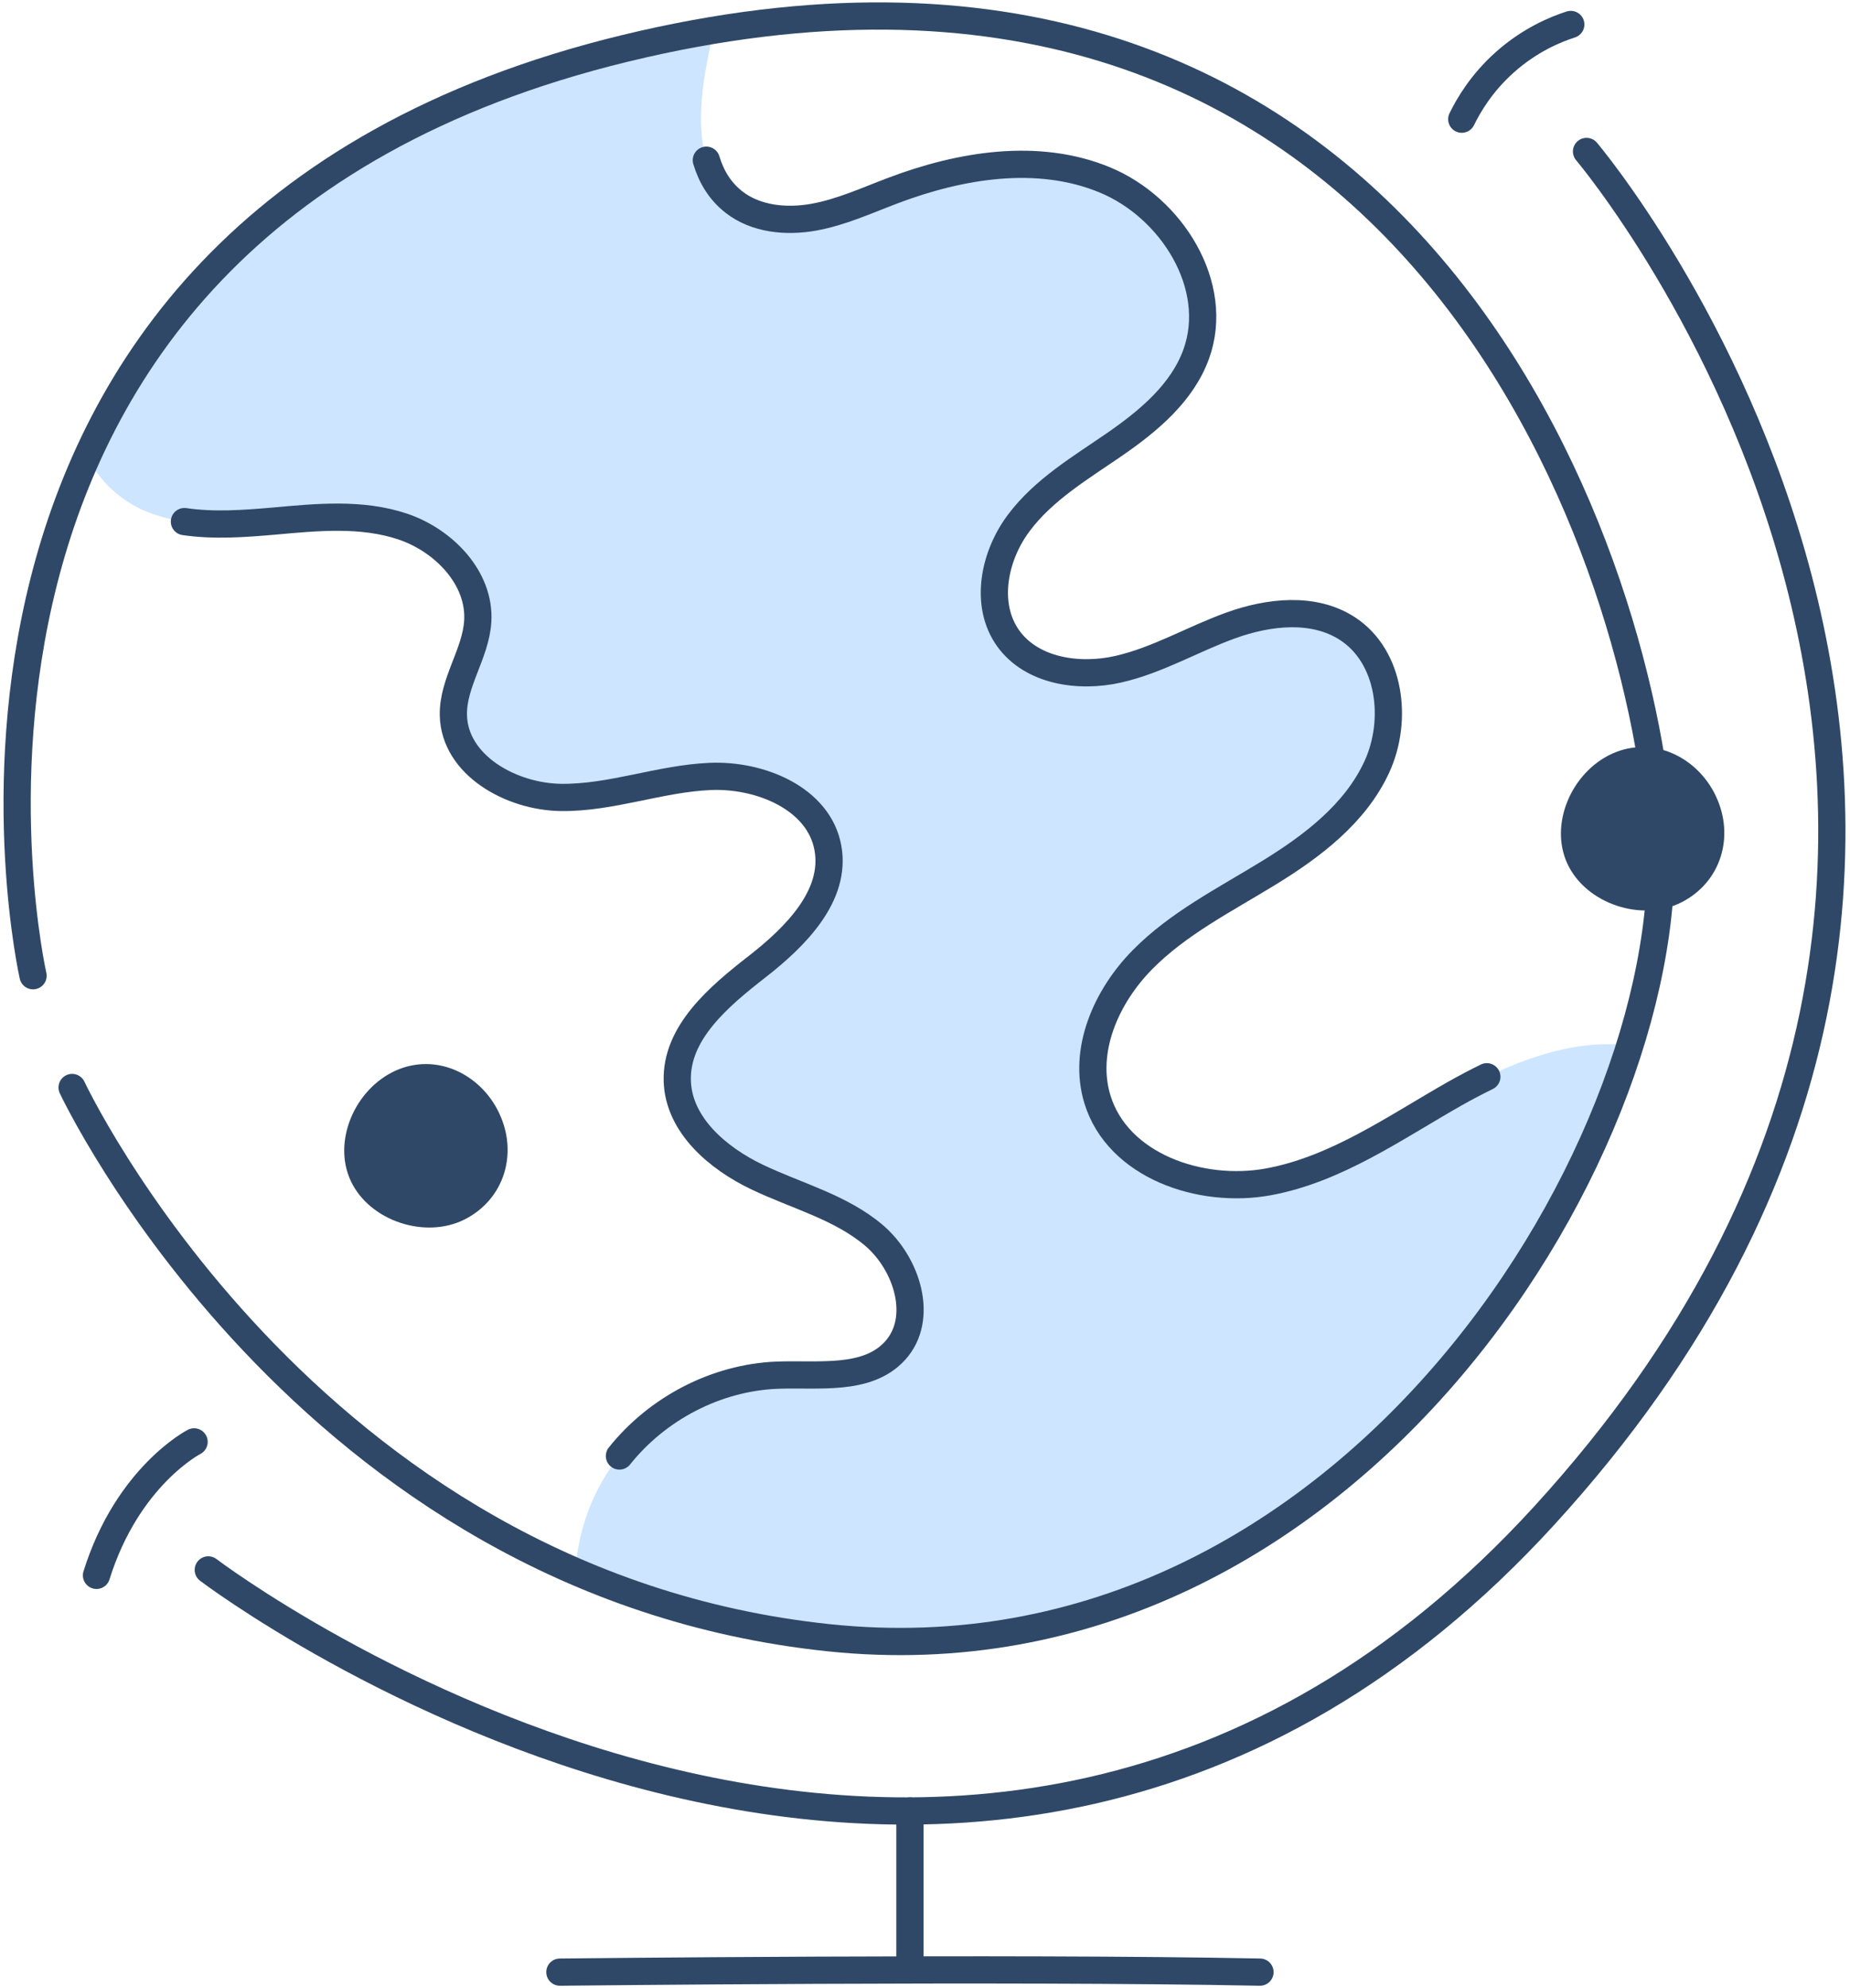 <svg width="108" height="116" viewBox="0 0 108 116" fill="none" xmlns="http://www.w3.org/2000/svg">
<path d="M84.952 63.804C81.434 65.798 78.028 68.231 74.05 68.962C70.073 69.689 65.259 68.019 64.073 64.153C63.194 61.291 64.587 58.147 66.687 56.012C68.787 53.877 71.517 52.504 74.066 50.94C76.619 49.375 79.133 47.467 80.385 44.747C81.636 42.026 81.182 38.322 78.674 36.687C76.7 35.4 74.076 35.697 71.86 36.495C69.644 37.292 67.58 38.534 65.279 39.054C62.982 39.574 60.232 39.165 58.859 37.247C57.456 35.284 58.031 32.437 59.485 30.509C60.933 28.576 63.073 27.309 65.062 25.942C67.05 24.569 69.024 22.929 69.841 20.657C71.275 16.68 68.403 12.108 64.496 10.498C60.59 8.888 56.088 9.63 52.136 11.124C50.612 11.699 49.113 12.39 47.508 12.678C45.903 12.966 44.127 12.794 42.845 11.79C40.553 9.998 40.725 6.526 41.27 3.664C41.391 3.033 41.523 2.397 41.659 1.771C39.978 2.049 38.252 2.397 36.475 2.826C18.665 7.152 9.59 16.716 5.103 26.618C5.749 28.036 7.056 29.232 8.525 29.838C10.862 30.797 13.491 30.63 16.005 30.403C18.518 30.176 21.122 29.919 23.52 30.726C25.912 31.534 28.047 33.734 27.89 36.253C27.774 38.145 26.432 39.826 26.467 41.719C26.523 44.646 29.844 46.498 32.771 46.528C35.698 46.559 38.53 45.428 41.457 45.302C44.384 45.176 47.806 46.589 48.331 49.471C48.841 52.257 46.443 54.654 44.208 56.395C41.972 58.136 39.443 60.256 39.539 63.088C39.625 65.636 41.891 67.574 44.192 68.675C46.494 69.775 49.068 70.426 51.016 72.076C52.959 73.727 53.968 76.932 52.247 78.814C50.612 80.601 47.771 80.141 45.348 80.237C41.159 80.409 37.142 82.882 35.093 86.536C34.209 88.111 33.71 89.887 33.584 91.689C37.984 93.592 42.905 94.985 48.371 95.56C72.511 98.094 89.727 78.33 95.147 61.003C91.659 60.564 88.071 62.043 84.957 63.804H84.952Z" fill="#CDE5FF"/>
<path d="M1.929 56.93C1.929 56.93 -7.913 13.602 36.476 2.826C80.864 -7.949 95.278 30.015 96.873 48.063C98.468 66.111 78.992 98.77 48.371 95.555C17.751 92.34 4.21 63.451 4.21 63.451" stroke="#2F4867" stroke-width="1.589" stroke-linecap="round" stroke-linejoin="round"/>
<path d="M12.159 91.598C12.159 91.598 56.477 125.271 90.161 88.418C126.424 48.744 92.619 8.837 92.619 8.837" stroke="#2F4867" stroke-width="1.589" stroke-linecap="round" stroke-linejoin="round"/>
<path d="M11.331 84.128C11.331 84.128 7.445 86.122 5.633 91.916" stroke="#2F4867" stroke-width="1.589" stroke-linecap="round" stroke-linejoin="round"/>
<path d="M85.335 6.954C85.734 6.142 86.491 4.84 87.854 3.628C89.323 2.321 90.817 1.71 91.7 1.428" stroke="#2F4867" stroke-width="1.589" stroke-linecap="round" stroke-linejoin="round"/>
<path d="M32.685 115.066C32.685 115.066 58.96 114.773 73.556 115.066" stroke="#2F4867" stroke-width="1.589" stroke-linecap="round" stroke-linejoin="round"/>
<path d="M53.12 105.664V114.935" stroke="#2F4867" stroke-width="1.589" stroke-linecap="round" stroke-linejoin="round"/>
<path d="M86.799 62.825C86.168 63.133 85.547 63.461 84.947 63.799C81.429 65.793 78.022 68.225 74.045 68.957C70.068 69.684 65.253 68.013 64.067 64.147C63.189 61.286 64.582 58.141 66.682 56.007C68.781 53.872 71.512 52.499 74.06 50.934C76.614 49.37 79.128 47.462 80.379 44.742C81.631 42.021 81.177 38.317 78.668 36.681C76.695 35.395 74.07 35.692 71.855 36.49C69.639 37.287 67.575 38.529 65.273 39.049C62.977 39.568 60.227 39.16 58.854 37.242C57.451 35.279 58.026 32.432 59.48 30.504C60.928 28.571 63.068 27.304 65.056 25.936C67.045 24.564 69.018 22.923 69.836 20.652C71.269 16.675 68.398 12.103 64.491 10.493C60.585 8.883 56.083 9.625 52.131 11.118C50.607 11.694 49.108 12.385 47.503 12.673C45.898 12.961 44.121 12.789 42.84 11.785C42.027 11.149 41.522 10.301 41.235 9.347" stroke="#2F4867" stroke-width="1.589" stroke-linecap="round" stroke-linejoin="round"/>
<path d="M10.766 30.433C12.477 30.686 14.268 30.554 16.005 30.403C18.518 30.176 21.122 29.918 23.52 30.726C25.912 31.533 28.047 33.734 27.89 36.252C27.774 38.145 26.432 39.826 26.467 41.718C26.523 44.646 29.844 46.498 32.771 46.528C35.698 46.558 38.529 45.428 41.457 45.302C44.384 45.175 47.806 46.589 48.331 49.471C48.84 52.257 46.443 54.654 44.207 56.395C41.971 58.136 39.443 60.256 39.539 63.087C39.625 65.636 41.891 67.574 44.192 68.674C46.494 69.775 49.068 70.426 51.016 72.076C52.959 73.726 53.968 76.931 52.247 78.814C50.612 80.6 47.771 80.141 45.348 80.237C41.8 80.383 38.373 82.18 36.162 84.951" stroke="#2F4867" stroke-width="1.589" stroke-linecap="round" stroke-linejoin="round"/>
<path d="M29.152 64.975C30.242 67.301 29.446 69.962 27.141 71.141C24.835 72.319 21.577 71.24 20.483 68.914C19.389 66.587 20.721 63.547 23.082 62.474C25.443 61.4 28.063 62.643 29.152 64.97V64.975Z" fill="#2F4867"/>
<path d="M100.181 46.477C101.271 48.804 100.475 51.465 98.17 52.643C95.864 53.821 92.606 52.743 91.512 50.416C90.418 48.09 91.75 45.05 94.111 43.976C96.472 42.903 99.092 44.146 100.181 46.472V46.477Z" fill="#2F4867"/>
</svg>
